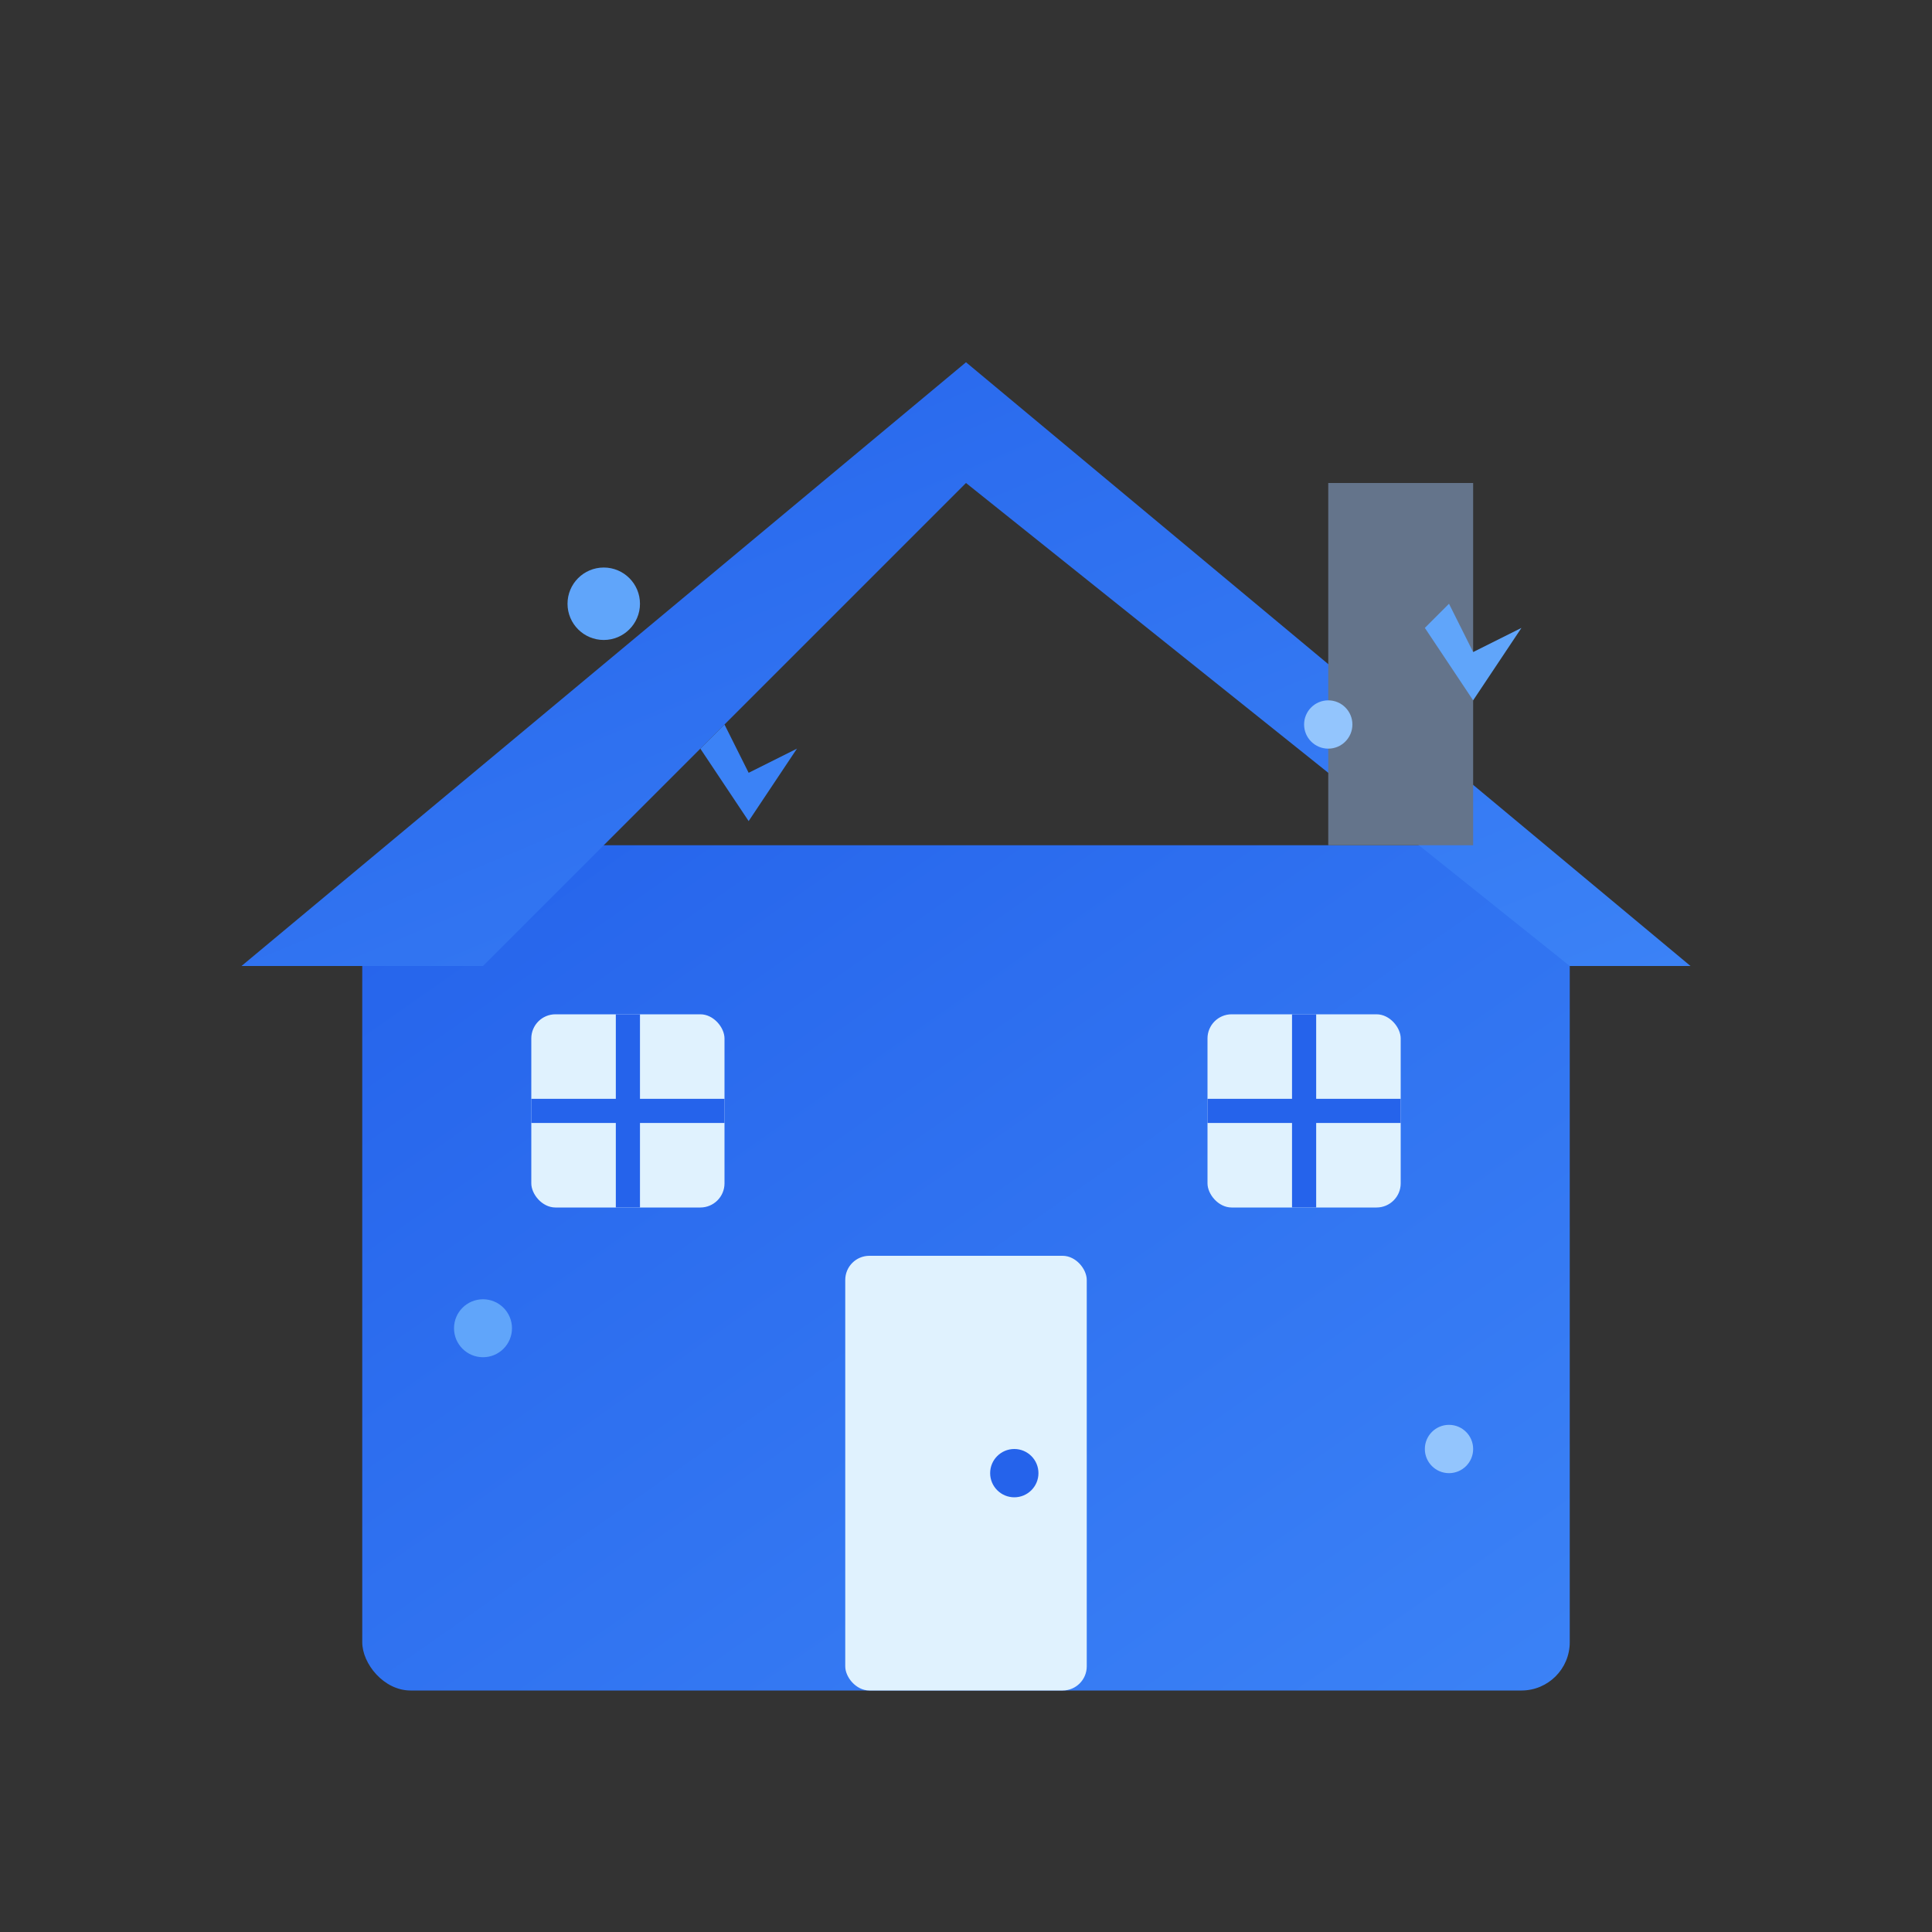 <svg width="80" height="80" viewBox="0 0 80 80" fill="none" xmlns="http://www.w3.org/2000/svg">
  <rect x="0" y="0" width="80" height="80" fill="#333333" stroke="none"/>
  <defs>
    <linearGradient id="houseGradient" x1="0%" y1="0%" x2="100%" y2="100%">
      <stop offset="0%" style="stop-color:#2563eb;stop-opacity:1" />
      <stop offset="100%" style="stop-color:#3b82f6;stop-opacity:1" />
    </linearGradient>
  </defs>
  
  <!-- House base -->
  <rect x="15" y="35" width="50" height="35" rx="2" fill="url(#houseGradient)"/>
  
  <!-- House roof -->
  <path d="M10 40 L40 15 L70 40 L65 40 L40 20 L20 40 Z" fill="url(#houseGradient)"/>
  
  <!-- Chimney -->
  <rect x="55" y="20" width="6" height="15" fill="#64748b"/>
  
  <!-- Windows -->
  <rect x="22" y="42" width="8" height="8" fill="#e0f2fe" rx="1"/>
  <rect x="50" y="42" width="8" height="8" fill="#e0f2fe" rx="1"/>
  
  <!-- Window cross -->
  <line x1="26" y1="42" x2="26" y2="50" stroke="#2563eb" stroke-width="1"/>
  <line x1="22" y1="46" x2="30" y2="46" stroke="#2563eb" stroke-width="1"/>
  <line x1="54" y1="42" x2="54" y2="50" stroke="#2563eb" stroke-width="1"/>
  <line x1="50" y1="46" x2="58" y2="46" stroke="#2563eb" stroke-width="1"/>
  
  <!-- Door -->
  <rect x="35" y="52" width="10" height="18" fill="#e0f2fe" rx="1"/>
  <circle cx="42" cy="61" r="1" fill="#2563eb"/>
  
  <!-- Cleaning sparkles -->
  <circle cx="25" cy="25" r="1.5" fill="#60a5fa"/>
  <circle cx="55" cy="30" r="1" fill="#93c5fd"/>
  <circle cx="20" cy="55" r="1.2" fill="#60a5fa"/>
  <circle cx="60" cy="60" r="1" fill="#93c5fd"/>
  
  <!-- Star sparkles -->
  <path d="M30 30 L31 32 L33 31 L31 34 L29 31 Z" fill="#3b82f6"/>
  <path d="M60 25 L61 27 L63 26 L61 29 L59 26 Z" fill="#60a5fa"/>
</svg>
